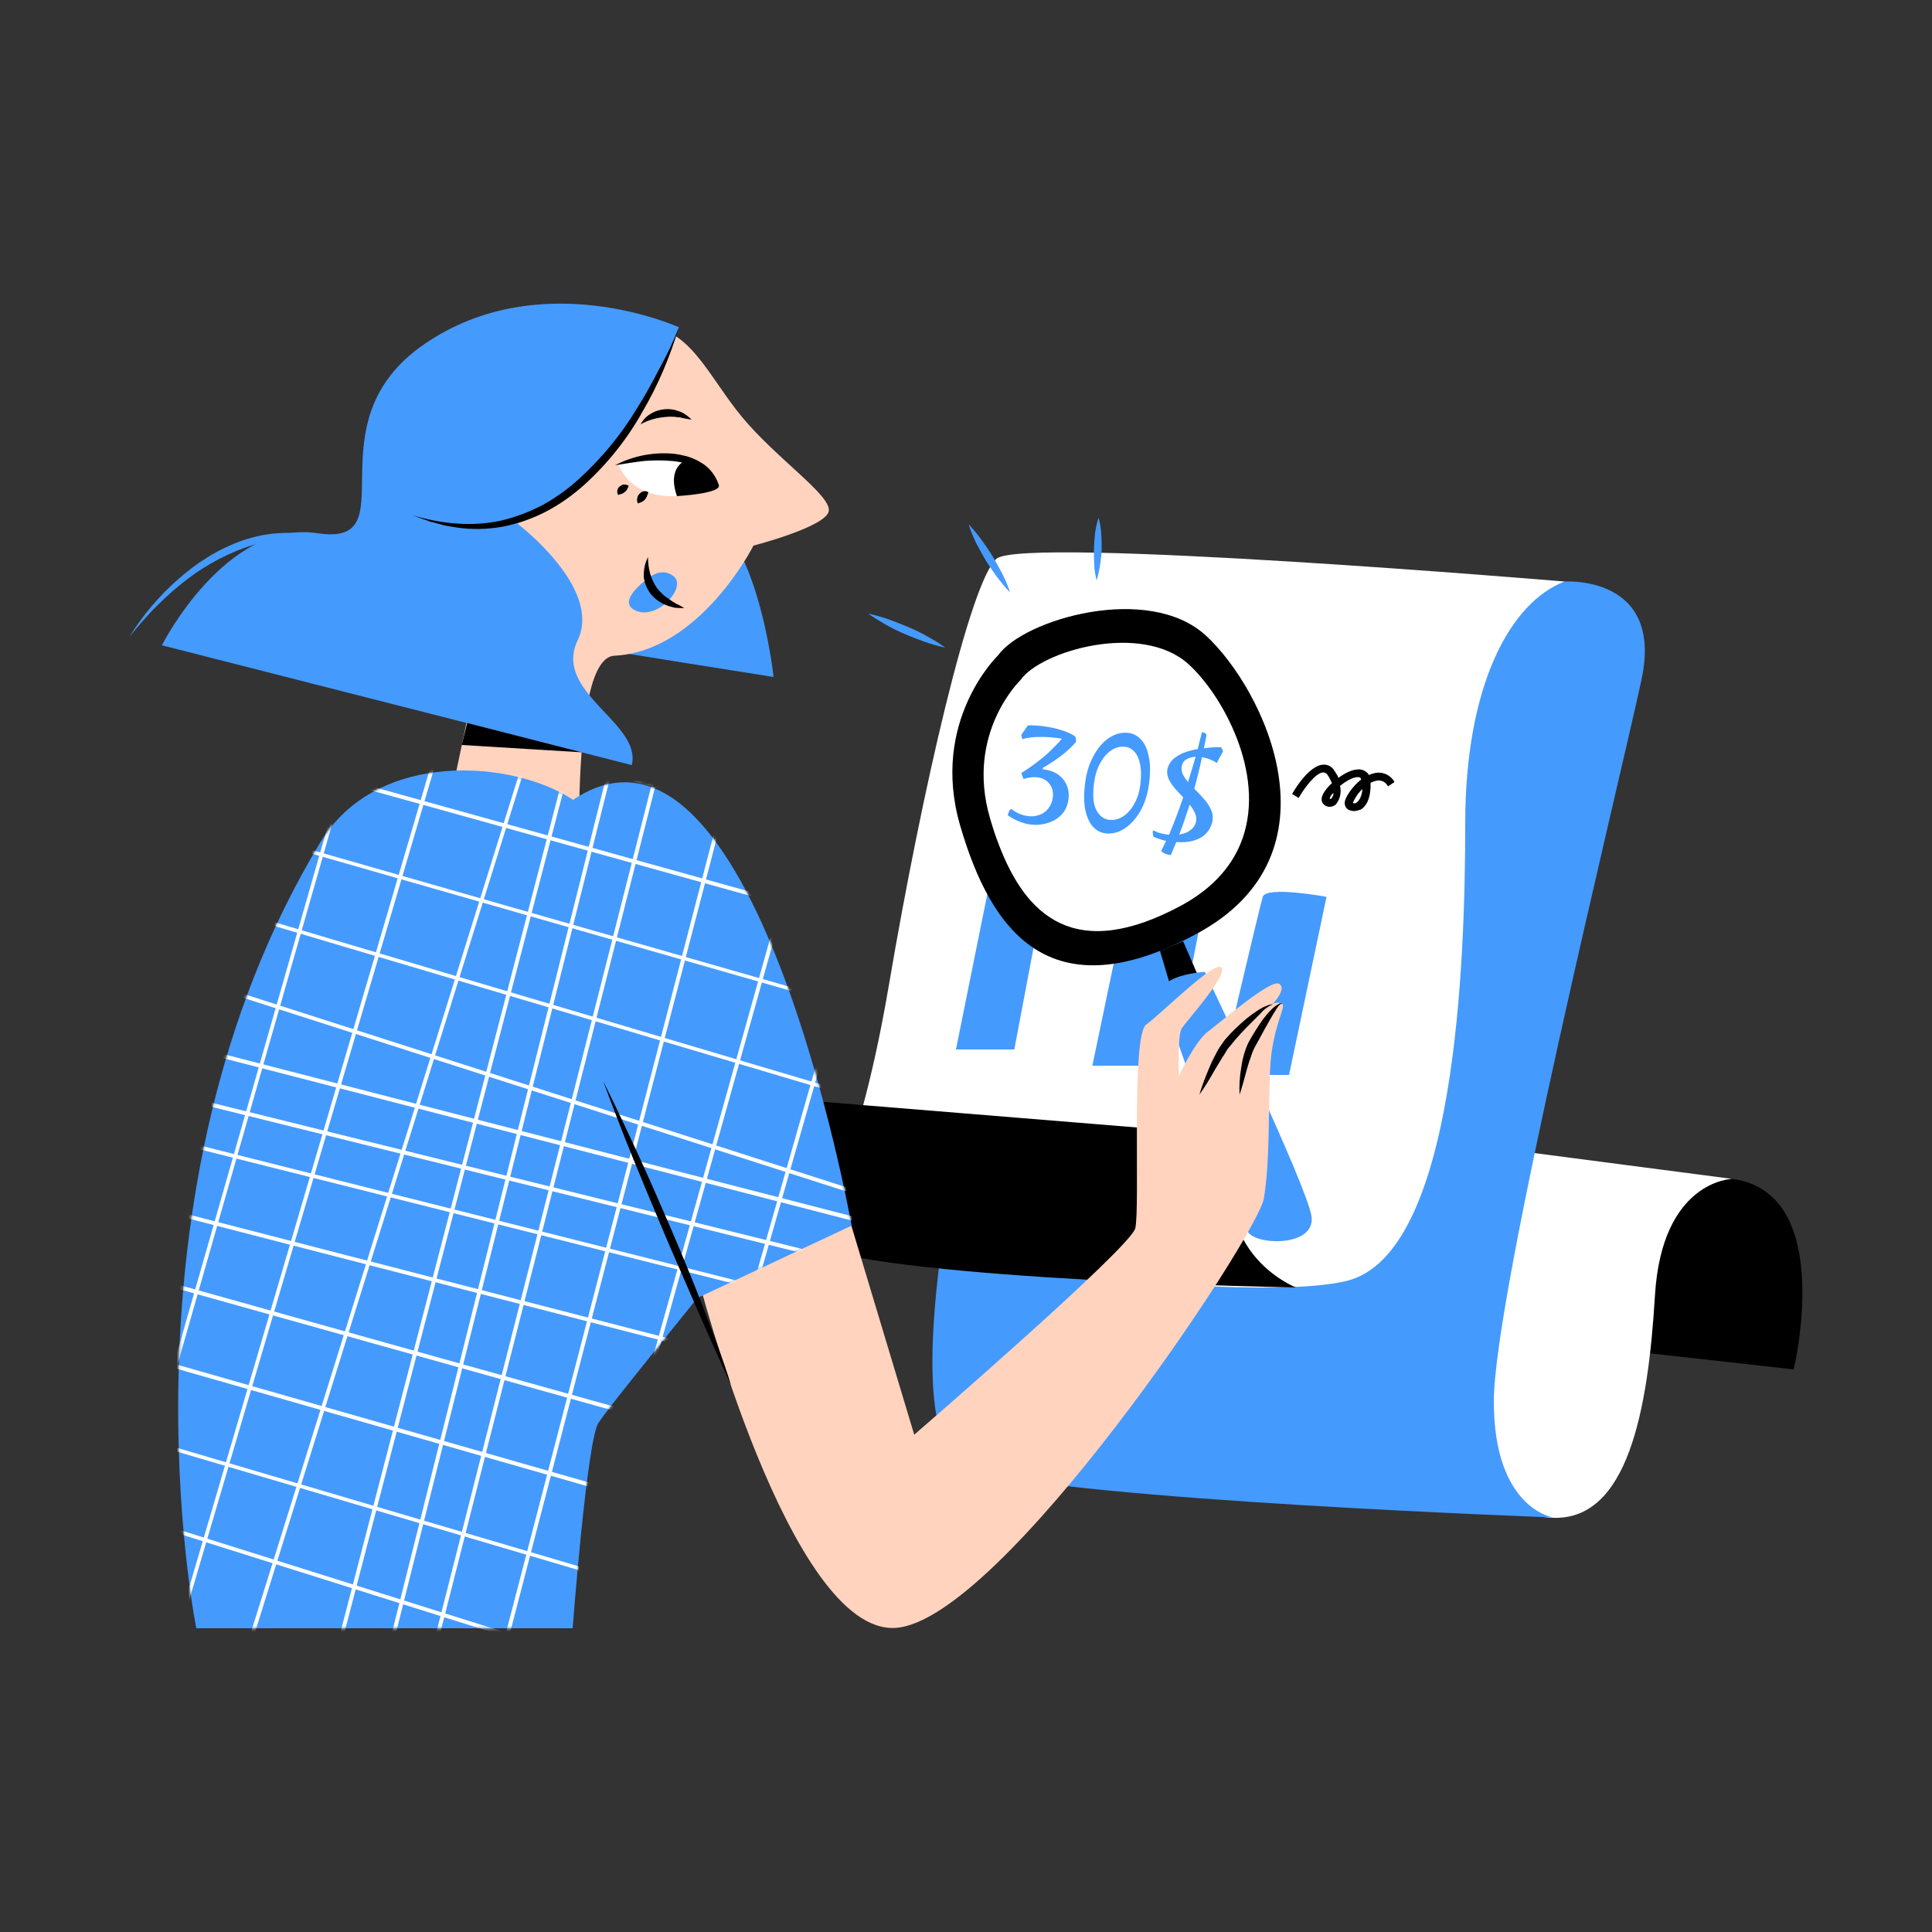 <svg width="672" height="672" viewBox="0 0 672 672" fill="none" xmlns="http://www.w3.org/2000/svg">
<rect x="0" y="0" width="672" height="672" fill="#333333" stroke="none"/>
<path d="M561.389 469.324L623.885 476.313C623.885 476.313 638.803 414.758 602.515 410.054C566.227 405.35 561.389 469.324 561.389 469.324Z" fill="black"/>
<path d="M524.294 399.84L602.515 410.054C602.515 410.054 578.054 410.457 575.635 450.643C573.215 490.829 566.092 528.998 540.019 527.923C513.945 526.848 488.678 493.92 488.678 493.92L524.294 399.84Z" fill="white"/>
<path d="M544.186 202.272C544.186 202.272 578.861 199.853 570.931 236.544C563.002 273.235 519.591 450.24 519.591 487.469C519.591 524.698 540.154 527.789 540.154 527.789C540.154 527.789 374.707 521.875 337.613 511.392C300.519 500.909 352.8 315.974 352.8 315.974C352.8 315.974 506.151 206.976 512.467 206.976C518.784 206.976 544.186 202.272 544.186 202.272Z" fill="#459AFE"/>
<path d="M544.186 202.272C544.186 202.272 355.757 186.413 346.618 194.342C337.479 202.272 320.813 274.176 309.12 342.989C297.428 411.802 280.896 433.171 280.896 433.171C280.896 433.171 430.349 454.81 468.384 445.536C506.42 436.262 509.645 334.387 509.645 286.406C509.645 238.426 525.236 209.53 544.186 202.272Z" fill="white"/>
<path d="M431.827 395.136L255.628 380.755C255.628 380.755 247.027 420.806 280.896 433.171C314.764 445.536 450.777 447.821 450.777 447.821C450.777 447.821 417.58 434.918 431.827 395.136Z" fill="black"/>
<path d="M332.506 365.03C332.506 365.03 351.725 269.472 352.8 265.574C353.875 261.676 371.616 265.574 371.616 265.574L352.8 365.03H332.506Z" fill="#459AFE"/>
<path d="M379.949 370.675C379.949 370.675 406.292 244.07 407.77 238.963C409.248 233.856 433.575 238.963 433.575 238.963L407.77 370.675H379.949Z" fill="#459AFE"/>
<path d="M424.436 373.901C424.436 373.901 438.01 315.84 439.22 311.942C440.429 308.045 461.396 311.942 461.396 311.942L448.359 373.901H424.436Z" fill="#459AFE"/>
<path d="M470.938 282.105C470.4 282.105 469.728 281.971 469.19 281.702C468.25 281.299 467.712 280.358 467.712 279.283C467.712 277.536 470.266 273.638 473.491 271.085C473.357 270.816 473.222 270.547 472.954 270.413C472.282 270.144 470.669 270.278 468.115 271.891C467.443 272.294 466.771 272.832 466.099 273.369C466.637 275.654 466.099 278.073 464.621 279.821C463.411 280.896 461.53 280.896 460.454 279.821C460.051 279.417 459.11 278.342 460.186 276.192C460.992 274.713 462.067 273.504 463.277 272.429C462.874 271.488 462.47 270.547 461.798 269.606C461.53 269.069 460.858 268.665 460.186 268.665C457.632 268.8 453.6 274.176 451.718 277.536L449.434 276.192C449.971 275.117 455.213 266.246 460.186 265.977C461.798 265.843 463.277 266.649 464.083 267.993C464.621 268.8 465.158 269.606 465.562 270.547C468.25 268.531 471.341 267.187 473.626 267.725C474.701 267.993 475.642 268.665 476.179 269.606C476.582 269.337 477.12 269.203 477.523 269.069C480.48 268.128 483.571 269.337 485.05 272.025L482.765 273.504C481.958 271.891 480.211 271.085 478.464 271.622C477.926 271.757 477.254 272.025 476.717 272.294V272.429C476.851 278.477 474.701 280.761 473.357 281.568C472.55 281.837 471.744 282.105 470.938 282.105ZM473.894 274.445C472.416 275.789 471.341 277.401 470.534 279.283C470.803 279.417 471.072 279.417 471.341 279.417C472.416 279.014 473.626 277.536 473.894 274.445ZM462.47 277.805C462.739 277.939 462.874 277.939 463.008 277.805C463.546 277.267 463.814 276.595 463.814 275.789C463.142 276.326 462.739 276.998 462.47 277.805Z" fill="black"/>
<path d="M403.469 330.758L407.232 343.392L416.64 339.226L411.533 327.398L403.469 330.758Z" fill="black"/>
<path d="M433.843 428.064C433.843 428.064 403.738 349.708 404.41 344.332C405.082 338.956 419.059 338.016 419.059 338.016C419.059 338.016 454.406 411.936 456.154 422.956C457.901 433.977 435.859 433.305 433.843 428.064Z" fill="#459AFE"/>
<path d="M347.154 227.942C347.154 227.942 323.365 250.79 333.983 287.212C344.601 323.635 365.029 352.396 416.37 324.71C467.711 297.024 439.487 239.5 419.461 221.088C399.436 202.675 356.025 215.443 347.154 227.942Z" fill="black"/>
<path d="M432.23 291.513C440.16 268.799 425.107 241.65 413.414 231.033C397.152 216.249 362.073 226.329 354.95 236.543C354.95 236.543 335.731 254.956 344.333 284.524C345.273 287.75 346.214 290.706 347.424 293.798C356.832 318.527 373.901 334.924 410.995 314.898C422.553 308.582 429.139 300.383 432.23 291.513Z" fill="white"/>
<path d="M358.322 286.768C357.057 286.599 355.749 286.238 354.399 285.685C353.078 285.17 351.783 284.455 350.516 283.54C350.547 283.306 350.635 283.03 350.779 282.71C350.928 282.357 351.089 282.04 351.262 281.758C351.469 281.48 351.638 281.35 351.772 281.368C353.586 282.763 355.458 283.589 357.39 283.847C358.855 284.043 360.211 283.918 361.457 283.474C362.702 283.031 363.75 282.289 364.601 281.25C365.452 280.211 365.981 278.909 366.19 277.344C366.426 275.578 366.055 274.037 365.078 272.721C364.135 271.408 362.731 270.628 360.866 270.379C359.434 270.188 357.815 270.378 356.01 270.951L355.214 268.912C357.732 267.316 360.111 265.617 362.352 263.814C364.593 262.012 366.931 259.731 369.367 256.971C369.072 256.898 368.758 256.839 368.425 256.795C368.125 256.754 367.808 256.712 367.475 256.668C365.41 256.392 363.307 256.281 361.164 256.334C359.026 256.354 357.177 256.615 355.619 257.119L355.206 255.64L357.534 252.29C358.418 252.272 359.347 252.295 360.322 252.357C361.297 252.419 362.25 252.513 363.183 252.637C365.115 252.895 366.993 253.298 368.818 253.847C370.648 254.362 372.329 255.095 373.863 256.046C374.065 256.31 374.192 256.632 374.243 257.012C374.294 257.391 374.295 257.765 374.246 258.131C372.496 260.067 370.625 261.766 368.633 263.229C366.642 264.692 364.636 266.001 362.618 267.155L362.814 267.588L363.364 267.661C365.196 267.906 366.777 268.507 368.106 269.464C369.436 270.421 370.41 271.636 371.027 273.108C371.677 274.584 371.882 276.222 371.642 278.021C371.349 280.219 370.534 282.008 369.197 283.389C367.86 284.77 366.222 285.738 364.284 286.293C362.374 286.885 360.387 287.044 358.322 286.768Z" fill="#459AFE"/>
<path d="M384.403 289.842C382.771 289.625 381.334 288.839 380.09 287.487C378.885 286.106 378.012 284.142 377.47 281.595C376.966 279.019 376.968 275.833 377.475 272.036C377.835 269.339 378.499 266.902 379.468 264.726C380.44 262.517 381.606 260.639 382.965 259.091C384.358 257.548 385.882 256.413 387.539 255.685C389.195 254.957 390.889 254.708 392.621 254.939C394.286 255.162 395.738 255.966 396.977 257.351C398.22 258.704 399.094 260.668 399.598 263.244C400.139 265.79 400.156 268.962 399.649 272.759C399.289 275.457 398.623 277.91 397.65 280.119C396.682 282.295 395.485 284.152 394.059 285.691C392.667 287.234 391.142 288.369 389.486 289.097C387.829 289.825 386.135 290.074 384.403 289.842ZM385.643 285.127C387.375 285.358 388.999 284.998 390.516 284.048C392.07 283.069 393.38 281.634 394.446 279.742C395.546 277.855 396.264 275.646 396.602 273.115C396.98 270.284 396.975 267.91 396.586 265.994C396.231 264.082 395.598 262.608 394.685 261.571C393.773 260.534 392.717 259.935 391.518 259.775C389.786 259.544 388.141 259.935 386.582 260.947C385.057 261.964 383.756 263.451 382.681 265.409C381.606 267.368 380.893 269.662 380.542 272.293C379.991 276.423 380.236 279.54 381.277 281.645C382.356 283.722 383.811 284.882 385.643 285.127Z" fill="#459AFE"/>
<path d="M407.233 297.466C406.567 297.377 405.945 297.209 405.368 296.963C404.786 296.75 404.284 296.445 403.863 296.05C404.138 295.51 404.418 294.938 404.702 294.332C405.02 293.73 405.323 293.109 405.612 292.47C404.983 292.352 404.328 292.18 403.647 291.953C402.994 291.765 402.202 291.472 401.272 291.077C401.141 290.788 401.05 290.454 400.999 290.075C400.953 289.662 400.94 289.372 400.963 289.205C400.994 288.972 401.026 288.858 401.059 288.862C401.292 288.893 401.808 289.098 402.605 289.475C403.439 289.824 404.773 290.121 406.605 290.365C407.442 288.409 408.278 286.334 409.113 284.141C409.953 281.914 410.764 279.649 411.546 277.347C410.595 276.339 409.662 275.333 408.745 274.329C407.833 273.292 407.11 272.229 406.577 271.141C406.045 270.053 405.856 268.926 406.012 267.761C406.105 267.061 406.435 266.241 407.001 265.3C407.601 264.363 408.635 263.467 410.105 262.612C411.613 261.729 413.774 261.034 416.587 260.528L418.087 254.627C418.353 254.662 418.661 254.771 419.009 254.953C419.358 255.135 419.581 255.368 419.678 255.653L418.759 260.259C419.656 260.141 420.6 260.047 421.593 259.976C422.585 259.905 423.64 259.876 424.757 259.89L425.433 261.302L423.211 265.378C422.56 264.919 421.784 264.51 420.883 264.152C419.982 263.795 419.05 263.535 418.089 263.373C417.278 267.163 416.382 270.823 415.403 274.353C416.482 275.412 417.537 276.519 418.57 277.674C419.635 278.833 420.473 280.047 421.084 281.315C421.727 282.587 421.954 283.939 421.763 285.371C421.66 286.137 421.378 286.981 420.916 287.903C420.488 288.828 419.795 289.702 418.838 290.523C417.918 291.316 416.665 291.945 415.077 292.411C413.523 292.882 411.552 293.042 409.165 292.893C408.859 293.666 408.538 294.42 408.202 295.155C407.896 295.927 407.573 296.698 407.233 297.466ZM413.222 272.028C413.692 270.532 414.145 269.05 414.578 267.582C415.049 266.086 415.48 264.635 415.871 263.229C414.678 263.273 413.605 263.571 412.65 264.121C411.733 264.643 411.188 265.553 411.014 266.852C410.899 267.718 411.054 268.586 411.48 269.457C411.911 270.294 412.491 271.151 413.222 272.028ZM410.175 290.282C411.836 290.029 413.18 289.48 414.208 288.634C415.27 287.793 415.885 286.739 416.054 285.474C416.183 284.508 416.02 283.571 415.565 282.663C415.147 281.726 414.559 280.8 413.8 279.885C413.227 281.639 412.637 283.391 412.031 285.14C411.462 286.861 410.843 288.575 410.175 290.282Z" fill="#459AFE"/>
<path d="M381.427 201.869C381.023 200.121 380.62 198.24 380.62 196.358C380.352 192.729 380.486 189.101 380.889 185.472C381.158 183.59 381.561 181.843 382.099 180.096C382.636 181.843 382.905 183.725 383.04 185.606C383.174 187.353 383.174 189.235 383.174 190.982C383.174 192.864 382.905 194.611 382.636 196.493C382.368 198.24 381.964 200.121 381.427 201.869Z" fill="#459AFE"/>
<path d="M336.939 182.381C338.552 184.128 340.031 185.875 341.375 187.757C342.719 189.638 344.063 191.52 345.272 193.536C346.482 195.552 347.557 197.568 348.632 199.584C349.707 201.734 350.648 203.885 351.32 206.035C349.707 204.422 348.229 202.541 346.751 200.659C345.407 198.778 344.063 196.896 342.853 194.88C341.643 192.864 340.568 190.848 339.493 188.832C338.552 186.816 337.611 184.666 336.939 182.381Z" fill="#459AFE"/>
<path d="M301.996 213.427C304.415 213.964 306.834 214.636 309.119 215.443C311.404 216.249 313.689 217.19 315.974 218.131C318.259 219.072 320.409 220.147 322.559 221.356C324.71 222.566 326.86 223.776 328.742 225.254C326.323 224.716 323.903 224.044 321.619 223.238C319.334 222.432 317.049 221.491 314.764 220.55C312.479 219.609 310.329 218.534 308.179 217.324C306.163 216.115 304.012 214.905 301.996 213.427Z" fill="#459AFE"/>
<path d="M195.82 223.641C211.814 226.464 269.068 235.468 269.068 235.468C269.068 235.468 263.289 180.096 239.366 174.585C215.443 169.075 195.82 223.641 195.82 223.641Z" fill="#459AFE"/>
<path d="M190.712 337.478C193.132 340.166 197.164 340.435 199.852 338.016C201.33 336.806 202.136 334.924 202.002 333.043C201.599 306.7 197.836 228.883 213.695 228.076C243.532 226.598 262.079 189.772 262.079 189.772C262.079 189.772 287.615 183.187 288.287 177.676C288.959 172.166 270.143 159.532 258.181 145.152C246.22 130.771 239.096 111.955 222.968 114.24C206.84 116.524 223.909 138.835 211.679 156.307C204.287 166.924 190.175 165.312 190.175 165.312C190.175 165.312 188.562 146.496 168.536 158.323C148.511 170.15 177.272 193.132 174.988 197.836C170.015 207.648 158.053 276.595 153.618 289.228C152.812 291.513 178.751 324.038 190.712 337.478Z" fill="#FFD3BE"/>
<path d="M215.174 161.818C215.174 161.818 240.441 151.603 249.715 169.613C249.715 169.747 223.372 179.962 215.174 161.818Z" fill="white"/>
<path d="M213.965 161.817C220.147 158.592 227.002 157.248 233.856 157.785C235.603 157.92 237.35 158.323 238.963 158.726C240.71 159.264 242.323 159.936 243.802 160.876C246.893 162.624 249.043 165.58 250.118 168.94C248.237 166.252 245.683 164.102 242.861 162.758C239.904 161.414 236.813 160.608 233.722 160.339C230.496 160.07 227.27 160.07 224.045 160.339C220.55 160.742 217.325 161.28 213.965 161.817Z" fill="black"/>
<path d="M238.694 160.07C238.694 160.07 231.839 162.22 235.468 172.569C235.468 172.569 252.134 171.628 249.849 168.403C249.849 168.537 244.338 159.667 238.694 160.07Z" fill="black"/>
<path d="M215.039 172.166C214.635 171.628 214.635 170.956 214.77 170.419C214.904 169.881 215.173 169.478 215.711 169.075C216.114 168.806 216.517 168.537 217.055 168.537C217.592 168.537 218.264 168.672 218.667 168.94C218.533 169.478 218.264 170.016 217.995 170.419C217.861 170.688 217.592 170.956 217.189 171.225C216.92 171.494 216.651 171.628 216.248 171.763C216.114 171.763 215.711 171.897 215.039 172.166Z" fill="black"/>
<path d="M221.894 175.123C221.625 174.585 221.491 173.913 221.625 173.375C221.759 172.838 221.894 172.3 222.297 171.897C222.7 171.494 223.103 171.091 223.641 170.956C224.313 170.687 224.985 170.822 225.523 171.225C225.254 171.897 225.119 172.3 224.985 172.703C224.851 173.107 224.582 173.375 224.447 173.644C224.179 173.913 223.91 174.182 223.507 174.451C222.835 174.719 222.297 174.988 221.894 175.123Z" fill="black"/>
<path d="M225.388 201.197C225.388 201.197 229.958 196.896 234.393 200.525C238.828 204.153 229.017 215.577 221.356 212.486C213.695 209.395 225.388 201.197 225.388 201.197Z" fill="#459AFE"/>
<path d="M225.389 193.805C225.389 195.821 225.657 197.837 226.195 199.718C226.733 201.465 227.539 203.213 228.614 204.691C229.824 206.169 231.168 207.379 232.781 208.454C233.184 208.723 233.587 208.992 233.99 209.261L235.334 210.067C236.275 210.47 237.216 211.008 238.022 211.545C236.947 211.545 235.872 211.411 234.797 211.411C233.721 211.142 232.646 210.873 231.705 210.47C229.555 209.664 227.808 208.32 226.329 206.573C224.985 204.825 224.045 202.541 223.91 200.39C223.91 197.971 224.313 195.821 225.389 193.805Z" fill="black"/>
<path d="M222.834 147.571C223.64 146.093 224.85 144.749 226.328 143.942C227.807 143.001 229.554 142.464 231.301 142.329C233.048 142.195 234.796 142.464 236.408 143.136C237.215 143.405 237.887 143.808 238.693 144.345C239.365 144.883 240.037 145.421 240.575 145.958C239.768 145.824 238.962 145.69 238.156 145.555L236.946 145.286L236.408 145.152H235.871C234.392 144.883 232.914 144.883 231.57 145.017C228.344 145.286 225.522 146.093 222.834 147.571Z" fill="black"/>
<path d="M236.14 113.837C236.14 113.837 217.727 167.328 179.96 182.112C179.96 182.112 209.663 204.557 200.927 222.701C192.191 240.845 223.372 251.462 219.743 266.112L56.312 224.448C56.312 224.448 78.354 180.633 110.476 185.472C142.597 190.31 107.25 147.302 147.704 119.616C188.159 91.929 236.14 113.837 236.14 113.837Z" fill="#459AFE"/>
<path d="M45.023 221.491C49.593 214.099 55.238 207.379 61.823 201.6C68.409 195.686 75.935 190.982 84.268 188.025C92.735 185.068 101.74 184.531 110.476 186.547C118.943 188.697 126.873 192.864 133.459 198.643L130.636 196.896C129.695 196.224 128.755 195.686 127.814 195.283C125.932 194.208 124.051 193.267 122.035 192.46C118.137 190.713 114.105 189.369 109.939 188.563C105.772 187.756 101.606 187.488 97.305 187.891C93.139 188.294 88.972 189.1 84.94 190.579C76.876 193.536 69.484 197.836 62.899 203.212C59.539 205.9 56.447 208.857 53.356 211.948C50.534 214.905 47.711 218.131 45.023 221.491Z" fill="#459AFE"/>
<path d="M236.14 113.837C233.049 124.051 228.882 133.997 223.506 143.136C218.265 152.544 211.545 161.011 203.481 168.403C199.449 172.032 195.014 175.258 190.175 177.811C185.337 180.365 180.23 182.112 174.854 183.187C169.478 184.128 164.102 184.263 158.726 183.456L154.694 182.784L150.796 181.709C150.124 181.575 149.452 181.44 148.914 181.171L147.033 180.499L143.27 179.155C153.484 182.247 164.236 183.322 174.45 181.037C179.558 179.827 184.396 177.946 188.966 175.527C193.535 172.973 197.836 169.882 201.599 166.387C209.394 159.264 216.114 151.066 221.625 141.927C224.447 137.491 227.001 132.787 229.42 128.083C231.974 123.514 234.258 118.675 236.14 113.837Z" fill="black"/>
<path d="M202.406 261.676L160.607 259.123L162.489 251.462L202.406 261.676Z" fill="black"/>
<path d="M242.727 444.192C242.727 444.192 274.579 568.377 311.405 566.227C348.231 564.076 437.472 429.945 439.623 416.774C441.773 403.603 441.101 386.937 441.773 372.019C442.445 357.1 447.552 350.112 445.939 349.171C444.999 348.633 443.789 348.633 442.714 349.171C442.714 349.171 447.821 343.795 444.864 342.182C441.907 340.569 425.107 355.084 420.269 358.713C415.431 362.342 410.055 374.304 410.055 374.304C410.055 374.304 409.517 360.192 410.995 357.772C412.474 355.353 427.123 339.225 424.839 336.537C422.554 333.849 403.872 352.665 398.631 356.428C393.389 360.192 396.615 420.403 394.867 427.257C393.12 434.112 317.991 499.027 317.991 499.027L296.083 426.182L242.727 444.192Z" fill="#FFD3BE"/>
<path d="M417.178 380.755C418.119 377.395 419.463 374.17 420.807 370.944C421.479 369.331 422.285 367.718 423.091 366.24C423.495 365.434 423.898 364.762 424.435 363.955C424.973 363.149 425.511 362.477 426.048 361.67C428.333 358.982 430.887 356.563 433.575 354.278C434.919 353.203 436.397 352.128 437.875 351.187C438.682 350.784 439.354 350.246 440.295 349.978C441.101 349.574 442.042 349.306 442.848 349.306L442.176 349.574C442.042 349.709 441.773 349.843 441.639 349.843C441.504 349.843 440.967 350.381 440.563 350.515C439.891 351.053 439.219 351.59 438.682 352.262C437.472 353.472 436.263 354.682 435.053 355.891C432.634 358.31 430.215 360.864 428.199 363.418C427.661 364.09 427.123 364.627 426.72 365.299C426.317 365.971 425.914 366.778 425.376 367.45L422.688 371.885C420.941 374.976 419.194 377.933 417.178 380.755Z" fill="black"/>
<path d="M431.154 380.755C431.02 377.664 431.154 374.707 431.692 371.616C432.095 368.525 432.901 365.434 434.245 362.611C435.724 359.923 437.336 357.37 439.084 354.816C440.024 353.607 440.965 352.397 442.04 351.322C442.578 350.784 443.116 350.247 443.788 349.843C444.056 349.575 444.46 349.44 444.863 349.171C445.266 348.903 445.669 348.903 446.072 349.171C445.669 349.037 445.4 349.306 445.132 349.44C444.863 349.709 444.594 349.978 444.46 350.247C444.056 350.784 443.653 351.456 443.25 352.128C442.444 353.338 441.772 354.682 440.965 356.026C439.487 358.579 438.143 361.267 436.664 363.821C435.992 365.031 435.455 366.375 435.052 367.719C434.514 369.063 434.111 370.541 433.708 371.885C432.901 374.976 432.095 377.933 431.154 380.755Z" fill="black"/>
<path d="M296.218 426.317C296.218 426.317 262.349 236.006 199.315 278.208C178.887 264.499 131.175 260.333 111.418 292.992C37.632 414.893 68.275 566.361 68.275 566.361H199.181C199.181 566.361 204.154 500.774 208.186 494.861C211.008 490.56 224.045 474.432 242.592 451.449L296.218 426.317Z" fill="#459AFE"/>
<mask id="mask0_355_148" style="mask-type:luminance" maskUnits="userSpaceOnUse" x="61" y="267" width="236" height="300">
<path d="M296.218 426.317C296.218 426.317 262.349 236.006 199.315 278.208C178.887 264.499 131.175 260.333 111.418 292.992C37.632 414.893 68.275 566.361 68.275 566.361H199.181C199.181 566.361 204.154 500.774 208.186 494.861C211.008 490.56 224.045 474.432 242.592 451.449L296.218 426.317Z" fill="white"/>
</mask>
<g mask="url(#mask0_355_148)">
<path d="M329.952 617.702H329.818L-109.939 479.27C-110.342 479.135 -110.477 478.732 -110.342 478.463C-110.208 478.06 -109.805 477.926 -109.536 478.06L330.221 616.358C330.624 616.358 330.893 616.761 330.759 617.164C330.759 617.567 330.355 617.836 329.952 617.702Z" fill="white"/>
<path d="M338.824 586.655H338.689L-102.412 456.556C-102.815 456.422 -102.949 456.018 -102.815 455.75C-102.68 455.346 -102.277 455.212 -102.008 455.346L339.092 585.446C339.496 585.58 339.63 585.983 339.496 586.252C339.496 586.386 339.227 586.655 338.824 586.655Z" fill="white"/>
<path d="M347.155 557.76H347.02L-95.156 431.289C-95.559 431.155 -95.693 430.886 -95.559 430.483C-95.425 430.08 -95.156 429.945 -94.753 429.945L347.423 556.416C347.827 556.416 348.095 556.819 347.961 557.222C347.827 557.625 347.558 557.894 347.155 557.76Z" fill="white"/>
<path d="M354.951 530.207H354.816L-88.3 406.29C-88.704 406.156 -88.838 405.887 -88.704 405.484C-88.569 405.081 -88.3 404.946 -87.897 404.946L355.22 528.863C355.623 528.863 355.892 529.266 355.757 529.67C355.623 530.073 355.354 530.342 354.951 530.207Z" fill="white"/>
<path d="M363.551 500.64H363.417L-82.253 385.728C-82.657 385.593 -82.791 385.325 -82.791 384.921C-82.657 384.518 -82.388 384.384 -81.985 384.384L363.551 499.296C363.955 499.296 364.223 499.699 364.089 500.102C363.955 500.505 363.82 500.774 363.551 500.64Z" fill="white"/>
<path d="M370.809 475.506H370.675L-75.668 363.282C-76.071 363.148 -76.205 362.879 -76.205 362.476C-76.071 362.073 -75.802 361.938 -75.399 361.938L370.944 474.297C371.347 474.297 371.616 474.7 371.481 475.103C371.347 475.506 371.213 475.641 370.809 475.506Z" fill="white"/>
<path d="M375.246 459.648H375.111L-71.634 349.036C-72.037 348.902 -72.172 348.633 -72.172 348.23C-72.037 347.827 -71.769 347.692 -71.365 347.692L375.515 458.304C375.918 458.438 376.052 458.707 376.052 459.11C375.918 459.379 375.649 459.648 375.246 459.648Z" fill="white"/>
<path d="M379.276 445.938H379.142L-66.394 330.892C-66.797 330.757 -66.932 330.489 -66.932 330.085C-66.797 329.682 -66.528 329.548 -66.125 329.548L379.411 444.46C379.814 444.46 380.083 444.863 379.948 445.266C379.814 445.669 379.545 445.938 379.276 445.938Z" fill="white"/>
<path d="M-25.402 612.595H-25.537C-25.94 612.46 -26.074 612.192 -25.94 611.788L80.639 239.097C80.774 238.694 81.177 238.56 81.446 238.56C81.849 238.694 81.983 239.097 81.983 239.366L-24.73 612.057C-24.73 612.46 -24.999 612.595 -25.402 612.595Z" fill="white"/>
<path d="M-47.846 605.606H-47.98C-48.383 605.471 -48.518 605.203 -48.383 604.799L61.422 238.291C61.556 237.887 61.959 237.753 62.228 237.753C62.631 237.887 62.766 238.291 62.766 238.559L-47.039 605.068C-47.308 605.337 -47.577 605.606 -47.846 605.606Z" fill="white"/>
<path d="M60.48 656.543C60.48 656.543 60.346 656.543 60.211 656.543C59.808 656.409 59.674 656.006 59.808 655.737L205.229 190.175C205.363 189.772 205.767 189.638 206.035 189.772C206.439 189.906 206.573 190.31 206.439 190.578L61.152 656.006C61.018 656.274 60.749 656.543 60.48 656.543Z" fill="white"/>
<path d="M38.035 649.151H37.901C37.498 649.017 37.363 648.748 37.498 648.345L174.854 181.305C174.854 180.902 175.258 180.633 175.661 180.767C176.064 180.767 176.333 181.171 176.198 181.574V181.708L38.707 648.614C38.707 648.883 38.438 649.151 38.035 649.151Z" fill="white"/>
<path d="M13.307 642.028H13.172C12.769 641.894 12.635 641.49 12.769 641.222L146.632 173.241C146.766 172.837 147.169 172.703 147.438 172.838C147.841 172.972 147.976 173.241 147.841 173.644L13.979 641.625C13.844 641.893 13.575 642.028 13.307 642.028Z" fill="white"/>
<path d="M-10.887 635.309H-11.021C-11.424 635.174 -11.559 634.905 -11.559 634.502L119.75 165.581C119.885 165.177 120.153 165.043 120.557 165.043C120.96 165.177 121.094 165.446 120.96 165.849L-10.349 634.771C-10.349 635.174 -10.618 635.309 -10.887 635.309Z" fill="white"/>
<path d="M-31.181 629.26H-31.316C-31.719 629.126 -31.854 628.857 -31.854 628.454L90.719 157.248C90.854 156.844 91.123 156.71 91.526 156.71C91.929 156.844 92.063 157.113 92.063 157.516L-30.509 628.723C-30.644 628.992 -30.913 629.26 -31.181 629.26Z" fill="white"/>
<path d="M-53.088 622.944H-53.222C-53.625 622.809 -53.76 622.54 -53.76 622.137L66.125 150.125C66.259 149.721 66.528 149.587 66.931 149.587C67.335 149.721 67.469 149.99 67.469 150.393L-52.416 622.406C-52.55 622.675 -52.819 622.944 -53.088 622.944Z" fill="white"/>
<path d="M317.049 421.612C316.915 421.612 316.915 421.612 316.78 421.612L-44.89 305.49C-45.293 305.356 -45.428 304.953 -45.293 304.684C-45.159 304.281 -44.756 304.146 -44.487 304.281L317.183 420.268C317.587 420.268 317.855 420.671 317.721 421.074C317.721 421.478 317.452 421.612 317.049 421.612Z" fill="white"/>
<path d="M325.92 390.432H325.786L-37.498 282.643C-37.901 282.508 -38.035 282.105 -37.901 281.836C-37.766 281.433 -37.363 281.299 -37.094 281.433L326.189 389.222C326.592 389.356 326.726 389.76 326.592 390.028C326.458 390.297 326.189 390.566 325.92 390.432Z" fill="white"/>
<path d="M334.253 361.536H334.119L-30.24 257.241C-30.643 257.107 -30.777 256.704 -30.777 256.435C-30.643 256.032 -30.374 255.897 -29.971 256.032L334.388 360.326C334.791 360.461 334.925 360.729 334.925 361.133C334.791 361.401 334.522 361.536 334.253 361.536Z" fill="white"/>
<path d="M342.047 334.118H341.913L-23.386 232.512C-23.789 232.378 -23.924 231.974 -23.924 231.706C-23.789 231.302 -23.386 231.168 -23.117 231.168L342.182 332.774C342.585 332.909 342.719 333.178 342.719 333.581C342.585 333.85 342.316 334.118 342.047 334.118Z" fill="white"/>
<path d="M350.516 304.55H350.381L-17.203 211.814C-17.606 211.679 -17.74 211.411 -17.74 211.007C-17.606 210.604 -17.337 210.47 -16.934 210.47L350.65 303.206C351.053 303.206 351.322 303.609 351.188 304.012C351.053 304.415 350.919 304.55 350.516 304.55Z" fill="white"/>
<path d="M357.773 279.417H357.639L-10.752 189.503C-11.155 189.369 -11.289 189.1 -11.289 188.697C-11.155 188.294 -10.886 188.159 -10.483 188.159L357.908 278.073C358.311 278.207 358.445 278.476 358.445 278.879C358.445 279.282 358.177 279.417 357.773 279.417Z" fill="white"/>
<path d="M236.947 716.62H236.813C236.41 716.486 236.275 716.217 236.41 715.814L381.831 250.118C381.965 249.714 382.234 249.58 382.637 249.714C383.04 249.849 383.175 250.252 383.04 250.521L237.619 716.082C237.485 716.351 237.216 716.62 236.947 716.62Z" fill="white"/>
<path d="M214.502 709.228H214.368C213.964 709.094 213.83 708.825 213.964 708.422L351.321 241.516C351.456 241.113 351.859 240.979 352.128 240.979C352.531 241.113 352.665 241.516 352.665 241.785L215.174 708.691C215.174 708.959 214.905 709.228 214.502 709.228Z" fill="white"/>
<path d="M189.774 702.105H189.639C189.236 701.971 189.102 701.567 189.236 701.299L323.098 233.318C323.233 232.915 323.636 232.78 323.905 232.78C324.308 232.915 324.442 233.318 324.442 233.587L190.58 701.567C190.311 701.971 190.177 702.105 189.774 702.105Z" fill="white"/>
<path d="M165.582 695.385H165.313C164.91 695.25 164.775 694.982 164.775 694.578L296.084 225.657C296.219 225.254 296.622 225.119 296.891 225.119C297.294 225.254 297.428 225.657 297.428 225.926L166.119 694.847C166.119 695.25 165.851 695.385 165.582 695.385Z" fill="white"/>
<path d="M145.287 689.338H145.153C144.75 689.203 144.615 688.934 144.615 688.531L267.188 217.325C267.322 216.922 267.726 216.787 267.994 216.787C268.398 216.922 268.532 217.325 268.532 217.593L145.959 688.8C145.825 689.203 145.556 689.472 145.287 689.338Z" fill="white"/>
<path d="M123.379 683.02H123.245C122.841 682.885 122.707 682.617 122.707 682.213L242.592 210.201C242.726 209.797 242.995 209.663 243.398 209.663C243.801 209.797 243.936 210.066 243.936 210.469L124.051 682.482C123.917 682.885 123.648 683.02 123.379 683.02Z" fill="white"/>
<path d="M109.402 678.989H109.268C108.865 678.854 108.73 678.585 108.73 678.182L227.002 205.766C227.137 205.363 227.406 205.229 227.809 205.229C228.212 205.229 228.346 205.632 228.346 206.035L110.074 678.451C109.94 678.854 109.671 678.989 109.402 678.989Z" fill="white"/>
<path d="M91.66 674.015H91.526C91.123 673.881 90.988 673.612 90.988 673.209L213.561 202.002C213.695 201.599 213.964 201.465 214.367 201.465C214.771 201.465 214.905 201.868 214.905 202.271L92.332 673.478C92.198 673.746 91.929 673.881 91.66 674.015Z" fill="white"/>
</g>
<path d="M209.797 376.051C214.098 384.652 218.13 393.254 222.162 401.99C226.194 410.726 229.957 419.462 233.72 428.198C237.483 436.934 241.112 445.804 244.606 454.809C248.101 463.814 251.461 472.684 254.283 481.824C250.386 473.088 246.354 464.352 242.59 455.616C238.827 446.88 234.93 438.144 231.166 429.273C227.403 420.403 223.774 411.667 220.146 402.796C216.517 393.926 213.157 385.056 209.797 376.051Z" fill="black"/>
</svg>
